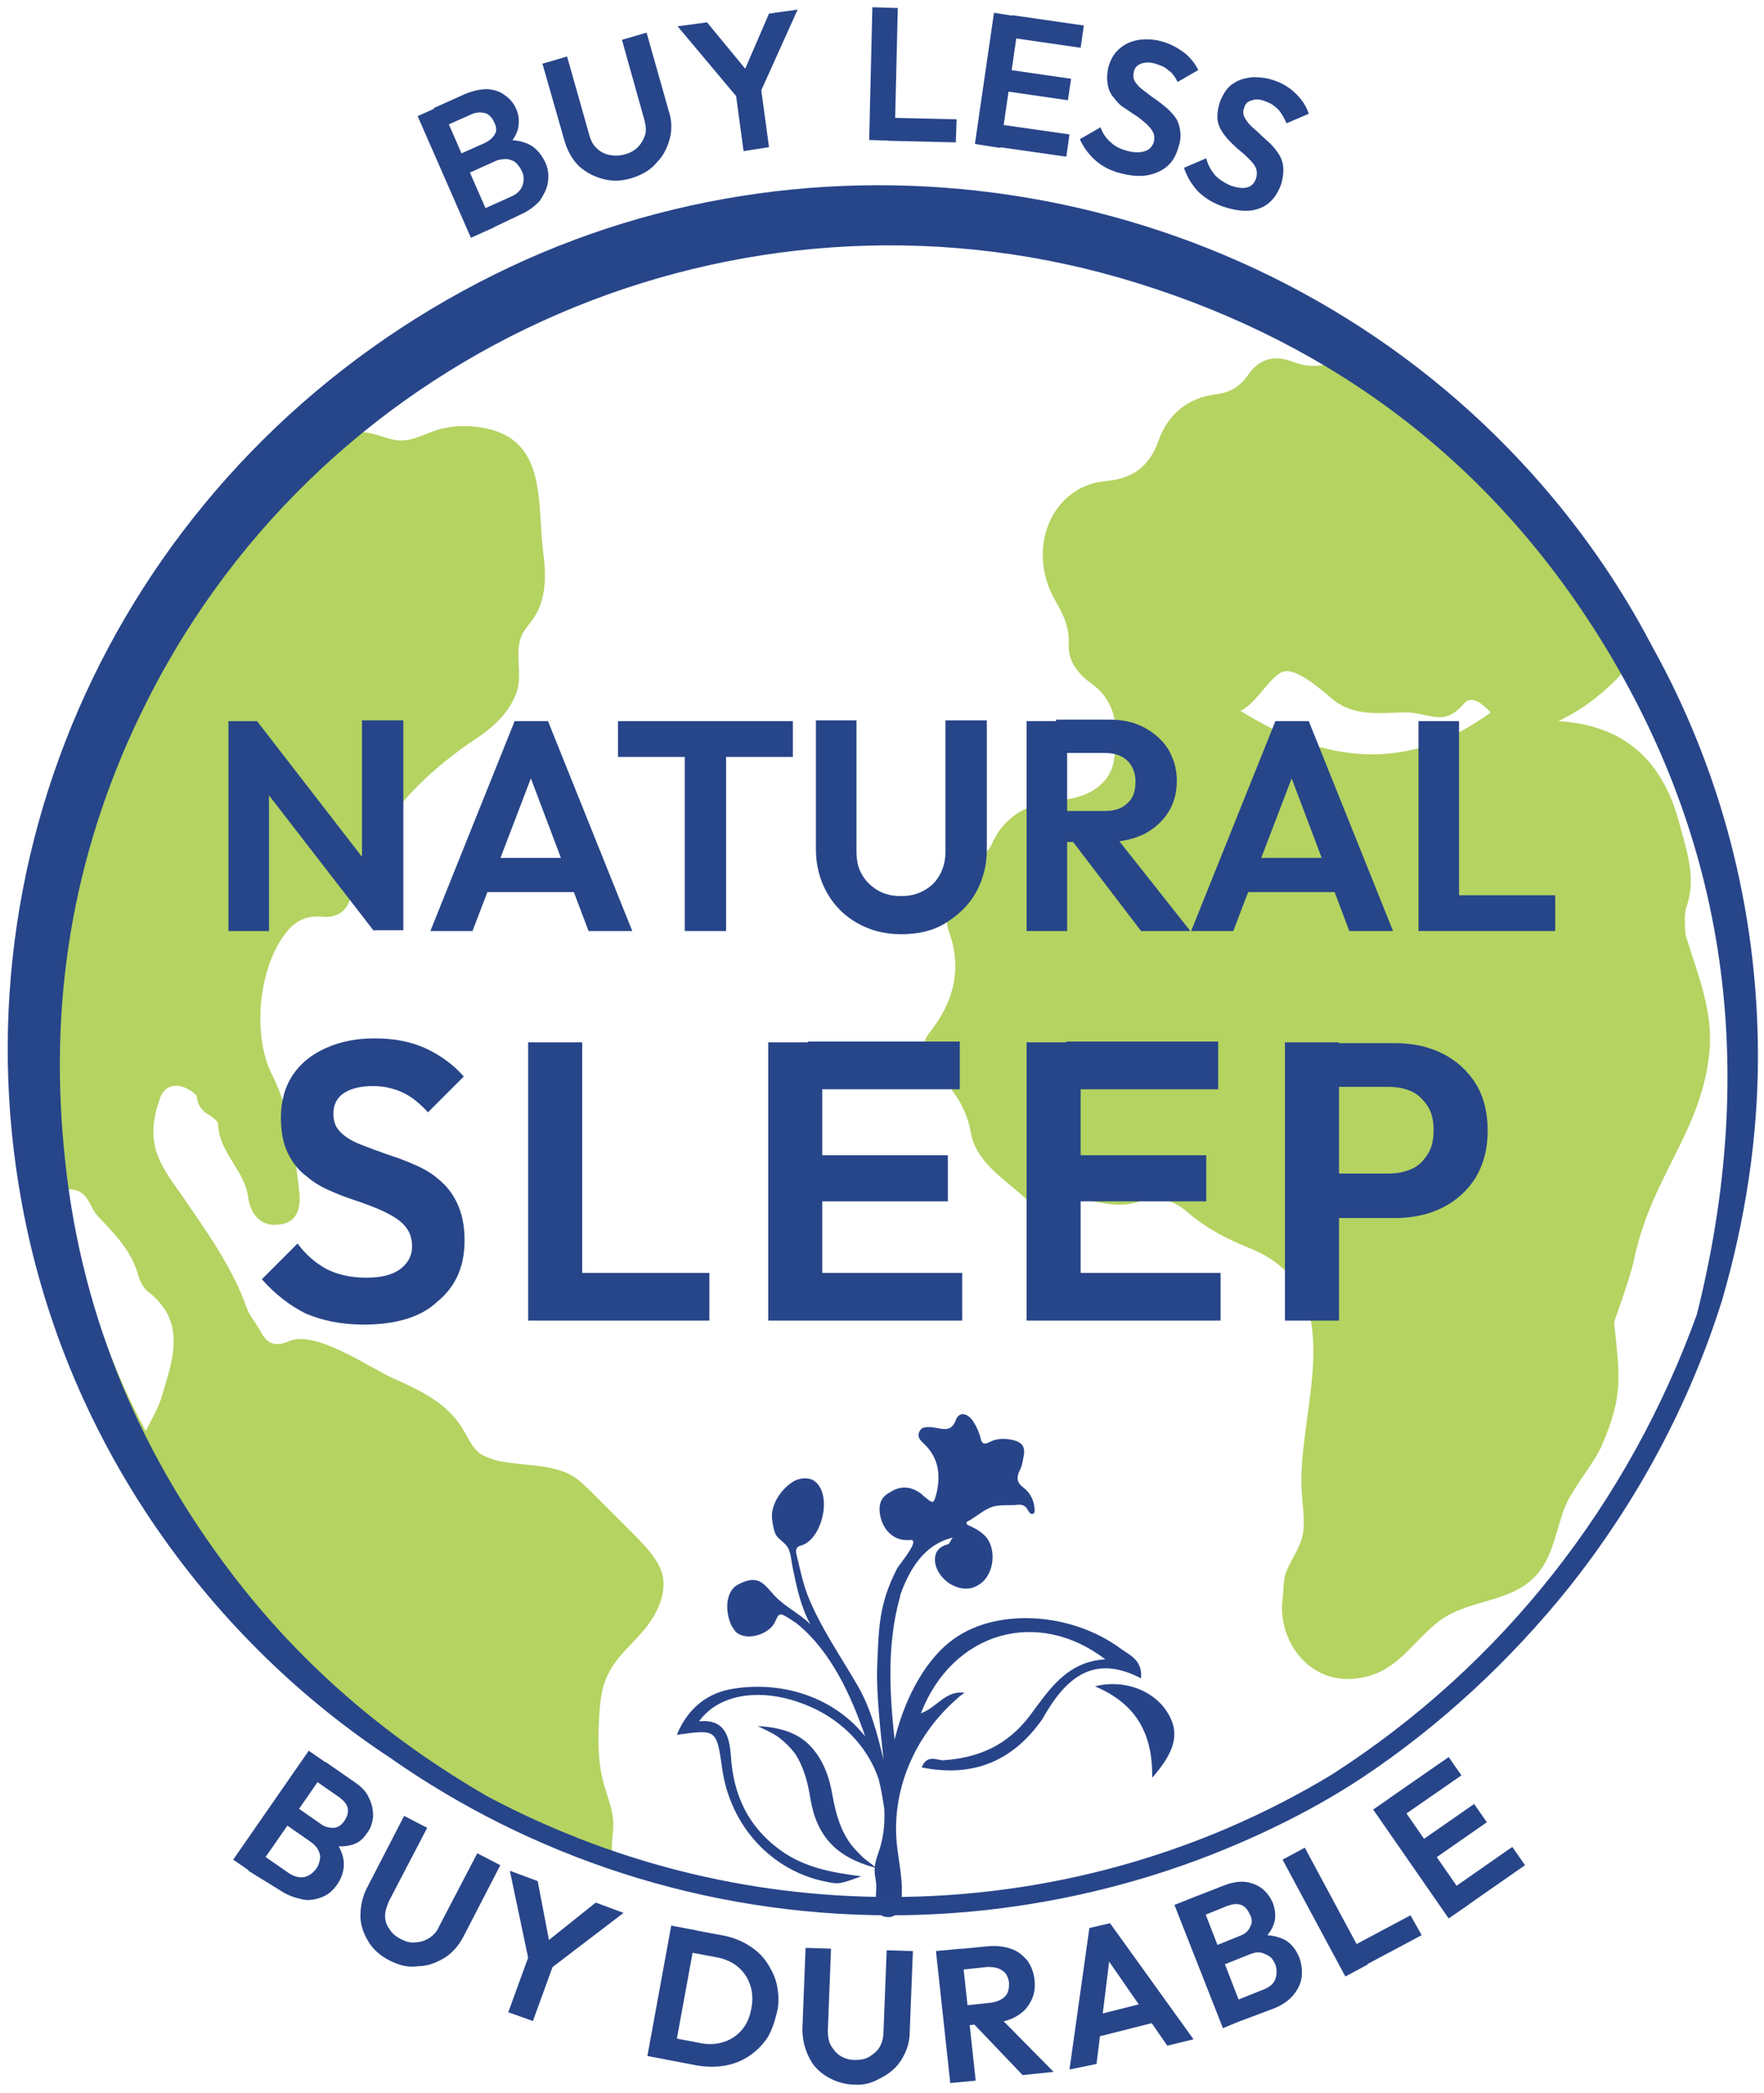 <?xml version="1.0" encoding="UTF-8" standalone="no"?>
<!-- Generator: Adobe Illustrator 22.0.0, SVG Export Plug-In . SVG Version: 6.00 Build 0)  -->

<svg
   version="1.1"
   x="0px"
   y="0px"
   viewBox="0 0 221.9 263.3"
   xml:space="preserve"
   id="svg33"
   sodipodi:docname="green friday shopping earth.svg"
   width="221.9"
   height="263.3"
   inkscape:version="1.3 (0e150ed, 2023-07-21)"
   xmlns:inkscape="http://www.inkscape.org/namespaces/inkscape"
   xmlns:sodipodi="http://sodipodi.sourceforge.net/DTD/sodipodi-0.dtd"
   xmlns="http://www.w3.org/2000/svg"
   xmlns:svg="http://www.w3.org/2000/svg"><defs
   id="defs33" /><sodipodi:namedview
   id="namedview33"
   pagecolor="#505050"
   bordercolor="#eeeeee"
   borderopacity="1"
   inkscape:showpageshadow="0"
   inkscape:pageopacity="0"
   inkscape:pagecheckerboard="0"
   inkscape:deskcolor="#505050"
   inkscape:zoom="2.3534827"
   inkscape:cx="162.95"
   inkscape:cy="169.53598"
   inkscape:window-width="1920"
   inkscape:window-height="969"
   inkscape:window-x="0"
   inkscape:window-y="25"
   inkscape:window-maximized="0"
   inkscape:current-layer="svg33" />&#10;<style
   type="text/css"
   id="style1">&#10;	.st0{opacity:0.7;fill:#95C11F;}&#10;	.st1{fill:#274589;}&#10;	.st2{fill:#284489;}&#10;</style>&#10;<g
   id="Livello_1">&#10;</g>&#10;<g
   id="Livello_3"
   transform="translate(-52.263,-39.091)">&#10;	<path
   class="st0"
   d="m 264.4,153.2 c 1.3,-3.7 0,-7.2 -0.9,-10.6 -2,-7.6 -6.7,-12.3 -15.2,-12.8 3.1,-1.5 5.7,-3.5 8.2,-6.2 0.5,0.9 3.3,0.9 3.8,1.8 0.2,-0.6 -1.8,-0.2 -1.4,-0.6 0.2,-0.2 0.4,-0.3 0.5,-0.4 -17.6,-34.2 -53.5,-57.7 -94.8,-57.8 -58.9,-0.1 -106.9,47.3 -107,105.7 -0.1,46.9 29.8,86.4 71.9,100.6 -0.6,-1.7 0,-3 -0.1,-4.7 -0.1,-1.9 -1,-3.7 -1.4,-5.6 -0.5,-2.2 -0.5,-4.5 -0.4,-6.8 0.1,-2.1 0.2,-4.3 1.2,-6.2 1,-2.1 2.9,-3.6 4.4,-5.4 1.8,-2.1 3.3,-5.2 2.1,-7.9 -0.7,-1.5 -1.9,-2.8 -3.1,-4 -1.8,-1.8 -3.5,-3.5 -5.3,-5.3 -0.8,-0.8 -1.6,-1.6 -2.5,-2.2 -2.7,-1.6 -6.1,-1.3 -9.2,-1.9 -0.9,-0.2 -1.8,-0.5 -2.6,-1 -1.1,-0.9 -1.6,-2.3 -2.4,-3.5 -1.9,-2.9 -5.2,-4.5 -8.4,-5.9 -3.1,-1.4 -9.9,-6.2 -13.2,-4.7 -1.9,0.8 -2.8,0.2 -3.6,-1.3 -0.5,-1 -1.3,-1.8 -1.7,-2.9 -1.7,-4.8 -4.5,-8.8 -7.3,-12.9 -3.1,-4.6 -5.9,-7.1 -3.6,-13.5 0.8,-2.2 3.1,-1.8 4.6,-0.3 0.9,0.9 -0.1,-1.4 0,0 0.1,1.1 0.6,1.9 1.5,2.4 0.5,0.3 1.2,0.8 1.2,1.2 0.1,3.6 3.4,5.8 3.8,9.3 0.3,2 1.6,3.7 4,3.3 2.4,-0.3 2.6,-2.5 2.4,-4.2 -0.6,-5 -1.1,-10 -3.4,-14.6 -2.6,-5.1 -1.7,-13.9 2,-18.2 1.1,-1.3 2.6,-1.9 4.3,-1.7 2,0.2 3.2,-0.9 3.6,-2.5 2.6,-8.8 8.5,-15.1 15.9,-20 2.1,-1.4 4,-3.2 4.9,-5.6 0.9,-2.4 -0.3,-5.1 0.7,-7.3 0.3,-0.7 0.9,-1.3 1.3,-1.9 1.8,-2.4 1.8,-5.6 1.4,-8.5 -0.8,-6.1 0.6,-14.3 -7.6,-15.7 -1.7,-0.3 -3.4,-0.3 -5.1,0.1 -1.8,0.4 -3.4,1.5 -5.2,1.5 -1.7,0 -3.4,-1.2 -5.8,-1.1 32.8,-28.6 84.9,-33.2 122.8,-8.6 -1.8,0.5 -3.3,0.4 -4.8,-0.2 -2.3,-0.9 -4.2,-0.4 -5.6,1.6 -1.1,1.6 -2.4,2.3 -4.2,2.5 -3.5,0.5 -5.9,2.5 -7.1,5.8 -1.1,3.2 -3.2,4.8 -6.6,5.1 -6.9,0.6 -10.2,8.6 -6.3,15.2 1,1.7 1.7,3.3 1.6,5.3 -0.1,2.2 1.2,3.8 2.9,5 3.4,2.5 3.3,6.2 2.8,9.6 -0.5,3.1 -3.3,4.7 -6.5,5 -4,0.3 -7.2,1.8 -8.9,5.6 -0.3,0.8 -1.2,1.5 -2,1.8 -3.4,1 -3.8,3.5 -3.6,6.4 0,0.8 -0.1,1.7 0.1,2.4 1.9,4.9 0.8,9.2 -2.4,13.2 -1.4,1.8 -0.2,3.5 1.1,4.9 1.9,2.2 3.6,4.2 4.2,7.6 0.7,4 4.9,6.2 7.7,9 0.1,0.1 0.4,0.2 0.6,0.1 4.2,-2.6 8.6,1.1 12.9,-0.5 2.3,-0.9 4.3,-0.1 6.1,1.4 2.3,2 5,3.4 7.8,4.5 13.2,5.4 5.9,20.3 6.5,30.5 0.1,1.7 0.4,3.5 0.2,5.2 -0.3,1.9 -1.4,3.2 -2.1,4.9 -0.5,1.3 -0.3,2.1 -0.5,3.5 -0.7,5.3 3.6,11.5 10.5,9.8 4,-1 5.7,-4.1 8.7,-6.6 3.2,-2.8 7.7,-2.6 11.1,-4.8 3.6,-2.4 3.7,-5.9 5.2,-9.9 1,-2.5 3.7,-5.5 4.7,-7.9 2.7,-6.2 2.2,-8.7 1.5,-15.4 0,-0.1 1.9,-5.1 2.5,-7.8 2.2,-10.6 8.5,-16.1 9.5,-26.2 0.5,-5.1 -1.5,-9.8 -3,-14.7 -0.1,-1.2 -0.2,-2.5 0.1,-3.5 z M 72.5,215.1 c -0.4,1.2 -1.1,2.4 -1.9,4 -5.3,-9.8 -8.2,-19.8 -9.9,-30.4 2.7,-0.2 2.8,2.3 3.9,3.4 2,2.1 4.1,4.2 5,7.2 0.2,0.8 0.6,1.6 1.1,2.1 5.3,4 3.2,8.9 1.8,13.7 z m 135.8,-86.6 c 1.9,-0.8 3.7,-4.3 5.3,-4.9 1.6,-0.6 4.6,2 6,3.2 2.7,2.4 5.8,2 9.2,1.9 3.2,-0.1 5,2 7.6,-1.1 1,-1.1 2.2,-0.1 3.4,1.1 -10.6,7.7 -20.9,6.4 -31.5,-0.2 z"
   id="path1" />&#10;</g>&#10;<g
   id="Livello_2"
   transform="translate(-52.263,-39.091)">&#10;	<g
   id="g8">&#10;		<path
   class="st1"
   d="m 81,156.2 v -26.4 h 3.6 l 1.5,5.1 v 21.3 z m 18.3,0 -15.7,-20.3 1,-6.1 15.7,20.3 z m 0,0 -1.5,-5 v -21.5 h 5.2 v 26.4 h -3.7 z"
   id="path2" />&#10;		<path
   class="st1"
   d="M 106.4,156.2 117,129.8 h 4.2 l 10.6,26.4 h -5.5 l -8.2,-21.7 h 1.9 l -8.3,21.7 z m 5.7,-4.9 V 147 h 14.2 v 4.3 z"
   id="path3" />&#10;		<path
   class="st1"
   d="m 130,134.3 v -4.5 h 22 v 4.5 z m 8.4,21.9 v -25.9 h 5.2 v 25.9 z"
   id="path4" />&#10;		<path
   class="st1"
   d="m 165.6,156.6 c -2.1,0 -3.9,-0.5 -5.5,-1.4 -1.6,-0.9 -2.9,-2.2 -3.8,-3.8 -0.9,-1.6 -1.4,-3.4 -1.4,-5.5 v -16.2 h 5.1 v 16.4 c 0,1.2 0.2,2.2 0.7,3 0.5,0.9 1.2,1.5 2,2 0.9,0.5 1.8,0.7 2.9,0.7 1.1,0 2,-0.2 2.9,-0.7 0.9,-0.5 1.5,-1.1 2,-2 0.5,-0.9 0.7,-1.9 0.7,-3 v -16.4 h 5.2 V 146 c 0,2 -0.5,3.8 -1.4,5.4 -0.9,1.6 -2.2,2.8 -3.8,3.8 -1.6,1 -3.5,1.4 -5.6,1.4 z"
   id="path5" />&#10;		<path
   class="st1"
   d="m 181.4,156.2 v -26.4 h 5.1 v 26.4 z m 3.7,-11.1 v -4 h 6.1 c 1.3,0 2.2,-0.3 2.9,-1 0.7,-0.6 1,-1.5 1,-2.7 0,-1 -0.3,-1.9 -1,-2.6 -0.7,-0.7 -1.7,-1 -2.9,-1 h -6.1 v -4.2 h 6.6 c 1.7,0 3.2,0.3 4.5,1 1.3,0.7 2.3,1.6 3,2.7 0.7,1.2 1.1,2.5 1.1,4 0,1.6 -0.4,2.9 -1.1,4 -0.7,1.1 -1.7,2 -3,2.7 -1.3,0.6 -2.8,1 -4.5,1 h -6.6 z m 10.7,11.1 -8.7,-11.4 4.7,-1.5 10.2,12.9 z"
   id="path6" />&#10;		<path
   class="st1"
   d="m 202.1,156.2 10.6,-26.4 h 4.2 l 10.6,26.4 H 222 l -8.2,-21.7 h 1.9 l -8.3,21.7 z m 5.7,-4.9 V 147 H 222 v 4.3 z"
   id="path7" />&#10;		<path
   class="st1"
   d="m 230.7,156.2 v -26.4 h 5.1 v 26.4 z m 3.7,0 v -4.5 h 13.5 v 4.5 z"
   id="path8" />&#10;	</g>&#10;	<g
   id="g13">&#10;		<path
   class="st1"
   d="m 98,205.7 c -2.8,0 -5.2,-0.5 -7.3,-1.4 -2,-1 -3.8,-2.4 -5.5,-4.3 l 4.5,-4.5 c 1,1.4 2.2,2.4 3.6,3.2 1.4,0.7 3,1.1 5,1.1 1.8,0 3.2,-0.3 4.2,-1 1,-0.7 1.6,-1.7 1.6,-2.9 0,-1.1 -0.3,-1.9 -0.9,-2.6 -0.6,-0.7 -1.4,-1.2 -2.4,-1.7 -1,-0.5 -2.1,-0.9 -3.2,-1.3 -1.2,-0.4 -2.4,-0.8 -3.5,-1.3 -1.2,-0.5 -2.3,-1.1 -3.2,-1.9 -1,-0.7 -1.8,-1.7 -2.4,-2.9 -0.6,-1.2 -0.9,-2.7 -0.9,-4.5 0,-2.1 0.5,-3.9 1.5,-5.4 1,-1.5 2.4,-2.6 4.2,-3.4 1.8,-0.8 3.8,-1.2 6.1,-1.2 2.4,0 4.6,0.4 6.5,1.3 1.9,0.9 3.5,2.1 4.7,3.5 l -4.5,4.5 c -1,-1.1 -2.1,-2 -3.2,-2.5 -1.1,-0.5 -2.3,-0.8 -3.7,-0.8 -1.6,0 -2.8,0.3 -3.7,0.9 -0.9,0.6 -1.3,1.5 -1.3,2.6 0,1 0.3,1.7 0.9,2.3 0.6,0.6 1.4,1.1 2.4,1.5 1,0.4 2.1,0.8 3.2,1.2 1.2,0.4 2.4,0.8 3.5,1.3 1.2,0.5 2.3,1.1 3.2,1.9 1,0.8 1.8,1.8 2.4,3.1 0.6,1.3 0.9,2.8 0.9,4.6 0,3.3 -1.1,5.8 -3.4,7.7 -2.1,2 -5.3,2.9 -9.3,2.9 z"
   id="path9" />&#10;		<path
   class="st1"
   d="m 118.7,205.2 v -35 h 6.8 v 35 z m 5,0 v -6 h 17.8 v 6 z"
   id="path10" />&#10;		<path
   class="st1"
   d="m 148.9,205.2 v -35 h 6.8 v 35 z m 5,-29.1 v -6 H 173 v 6 z m 0,14.1 v -5.8 h 17.6 v 5.8 z m 0,15 v -6 h 19.4 v 6 z"
   id="path11" />&#10;		<path
   class="st1"
   d="m 181.4,205.2 v -35 h 6.8 v 35 z m 5,-29.1 v -6 h 19.1 v 6 z m 0,14.1 v -5.8 H 204 v 5.8 z m 0,15 v -6 h 19.4 v 6 z"
   id="path12" />&#10;		<path
   class="st1"
   d="m 213.9,205.2 v -35 h 6.8 v 35 z m 5,-13 v -5.5 h 8.1 c 1.1,0 2,-0.2 2.9,-0.6 0.9,-0.4 1.5,-1.1 2,-1.9 0.5,-0.8 0.7,-1.8 0.7,-3 0,-1.1 -0.2,-2.1 -0.7,-2.9 -0.5,-0.8 -1.2,-1.5 -2,-1.9 -0.9,-0.4 -1.8,-0.6 -2.9,-0.6 h -8.1 v -5.5 h 8.8 c 2.2,0 4.2,0.4 6,1.3 1.8,0.9 3.2,2.2 4.2,3.8 1,1.6 1.5,3.6 1.5,5.9 0,2.3 -0.5,4.2 -1.5,5.9 -1,1.6 -2.4,2.9 -4.2,3.8 -1.8,0.9 -3.8,1.3 -6,1.3 h -8.8 z"
   id="path13" />&#10;	</g>&#10;	<g
   id="g15">&#10;		<path
   class="st2"
   d="m 195.8,250.2 c 0.2,-2.3 -1.4,-2.9 -2.5,-3.7 -6.2,-4.6 -15.5,-5.2 -21,-1.3 -3.3,2.3 -6.1,7 -7.5,12.7 -0.7,-6.3 -1,-12.9 1,-19 -0.1,0.4 -0.2,0.7 -0.4,1.1 1.2,-3.4 3,-6.6 6.7,-7.5 0,0 -0.4,0.6 -0.4,0.7 -0.2,0.2 -0.5,0.2 -0.7,0.3 -0.6,0.3 -1,0.7 -1.1,1.4 -0.2,1.3 0.7,2.6 1.7,3.3 0.9,0.6 2,0.9 3,0.6 0.9,-0.3 1.6,-0.9 2,-1.7 0.8,-1.5 0.7,-3.6 -0.4,-4.8 -0.6,-0.6 -1.3,-1 -2,-1.3 -0.3,-0.1 -0.6,-0.4 -0.1,-0.6 1.1,-0.6 2.2,-1.7 3.5,-1.9 0.7,-0.1 1.5,-0.1 2.3,-0.1 0.8,-0.1 1.3,-0.1 1.7,0.7 0.1,0.2 0.3,0.5 0.6,0.4 0.3,-0.1 0.2,-0.5 0.2,-0.7 -0.1,-1.1 -0.6,-2 -1.4,-2.6 -0.8,-0.6 -0.9,-1.2 -0.5,-2.1 0.3,-0.5 0.4,-1.1 0.5,-1.7 0.3,-1.3 -0.1,-1.9 -1.4,-2.2 -1,-0.2 -2,-0.2 -2.9,0.3 -0.8,0.4 -1,0 -1.1,-0.6 -0.2,-0.7 -0.5,-1.4 -0.9,-2 -0.7,-1.1 -1.8,-1.3 -2.2,-0.2 -0.5,1.4 -1.4,1.2 -2.4,1 -0.2,0 -0.5,-0.1 -0.7,-0.1 -0.6,0 -1.2,-0.1 -1.5,0.6 -0.3,0.7 0.2,1.1 0.6,1.5 1.8,1.7 2.1,3.8 1.6,6.1 -0.4,1.5 -0.4,1.5 -1.6,0.5 -0.1,-0.1 -0.2,-0.1 -0.2,-0.2 -1.4,-1.1 -2.7,-1.2 -4.1,-0.3 -0.9,0.5 -1.3,1.1 -1.3,2.2 0.1,2.1 1.5,4 3.8,3.8 1.5,-0.2 -1.2,2.9 -1.6,3.6 -2.3,4.5 -2.3,7.4 -2.5,12.5 -0.1,3.2 0.4,7.7 0.8,11.5 -0.8,-3.3 -1.6,-6.4 -3.2,-9.2 -2.2,-3.8 -4.8,-7.5 -6.4,-11.6 -0.6,-1.6 -0.9,-3.2 -1.3,-4.8 -0.1,-0.4 -0.3,-1.1 0.5,-1.3 2.7,-0.7 4.1,-6.6 1.6,-8.2 -0.7,-0.4 -1.6,-0.3 -2.3,0 -1.7,0.9 -3.2,3.1 -2.9,5 0.1,0.6 0.2,1.4 0.5,1.9 0.4,0.6 1.1,0.9 1.5,1.6 0.4,0.8 0.4,1.7 0.6,2.6 0.5,2.4 1,4.8 2.2,7 -1.4,-1.4 -3.2,-2.2 -4.5,-3.6 -1.3,-1.4 -2,-2.8 -4.6,-1.4 -1.7,0.9 -1.6,3.6 -0.8,5.2 0.2,0.3 0.4,0.7 0.7,0.9 1.4,1 4,0.1 4.7,-1.3 0.6,-1.3 0.6,-1.3 1.9,-0.5 0.3,0.2 0.6,0.4 0.9,0.6 4.3,3.5 6.8,9 8.6,14.2 -3.9,-4.9 -10.3,-7 -16.6,-6 -3.2,0.5 -5.7,2.4 -7.1,5.8 5,-0.7 5,-0.7 5.7,4.2 1,7.3 6.3,13 13.2,14.3 1.5,0.3 1.5,0.3 4.3,-0.7 -3.8,-0.5 -7,-1.1 -9.9,-3.1 -4.3,-3 -6.2,-7.1 -6.5,-12.1 -0.2,-2.5 -0.8,-4.6 -4,-4.3 2.8,-3.9 9.1,-4.4 15.1,-1.3 3.6,1.9 6.3,5 7.5,8.6 0.3,1.2 0.5,2.4 0.7,3.7 0.1,1.9 -0.1,3.8 -0.8,5.7 0,0 -0.3,0.8 -0.4,1.6 -0.3,-0.3 -1.2,-0.9 -1.5,-1.2 -0.5,-0.5 -1,-1 -1.4,-1.5 -1.4,-1.8 -2,-4 -2.4,-6.2 -0.4,-2.4 -1.2,-4.7 -3,-6.5 -0.3,-0.3 -0.7,-0.6 -1,-0.8 -1.7,-1.1 -3.6,-1.4 -5.4,-1.5 -0.1,0 1.8,0.8 2.6,1.4 0.8,0.6 1.5,1.3 2.1,2.1 1.1,1.7 1.6,3.7 1.9,5.6 0.8,4.8 3.3,7.4 8.1,8.7 -0.1,0.8 0.2,1.6 0.2,2.4 0,1.1 -0.5,3.6 1.2,3.8 1.7,0.3 2,-1.6 2,-2.9 0.1,-2.5 -0.6,-4.9 -0.7,-7.3 -0.3,-6.6 2.7,-12.9 7.6,-17.2 0.3,-0.3 0.7,-0.6 1,-0.8 -2.4,-0.3 -3.4,1.8 -5.5,2.6 4,-10.3 14.7,-13.3 23.2,-6.8 -4.9,0.3 -7.1,3.9 -9.5,7.1 -2.8,3.7 -6.4,5.3 -10.9,5.6 -0.8,0 -2,-0.8 -2.7,0.9 6.5,1.3 11.5,-0.8 15.2,-6.1 2.8,-5 6.3,-8.3 12.4,-5.1 z"
   id="path14" />&#10;		<path
   class="st2"
   d="m 199,254.3 c -1.8,-2.7 -5.5,-4 -9,-3.1 4.7,2 7.3,5.4 7.2,11.5 2.9,-3.3 3.6,-5.7 1.8,-8.4 z"
   id="path15" />&#10;	</g>&#10;	<g
   id="g25">&#10;		<path
   class="st1"
   d="m 81.6,273 9.5,-13.7 2.6,1.8 -9.5,13.7 z m 1.9,1.4 1.5,-2.2 3.6,2.5 c 0.6,0.4 1.3,0.6 1.9,0.5 0.6,-0.1 1.1,-0.5 1.5,-1 0.3,-0.4 0.4,-0.7 0.5,-1.2 0.1,-0.4 0,-0.8 -0.2,-1.2 -0.2,-0.4 -0.5,-0.7 -0.9,-1 l -3.6,-2.5 1.5,-2.1 3.3,2.3 c 0.5,0.4 1.1,0.5 1.6,0.5 0.5,0 1,-0.3 1.4,-0.9 0.4,-0.6 0.5,-1.1 0.4,-1.6 -0.1,-0.5 -0.5,-0.9 -1,-1.3 l -3.3,-2.3 1.5,-2.2 3.6,2.5 c 0.9,0.6 1.6,1.3 1.9,2.1 0.4,0.8 0.5,1.5 0.5,2.3 -0.1,0.8 -0.3,1.5 -0.8,2.1 -0.5,0.8 -1.2,1.3 -2.1,1.5 -0.9,0.2 -1.9,0.2 -2.9,-0.2 l 0.7,-0.8 c 0.8,1 1.3,2 1.4,3 0.1,1 -0.2,2 -0.8,2.9 -0.5,0.7 -1.1,1.3 -1.9,1.6 -0.8,0.3 -1.6,0.5 -2.5,0.3 -0.9,-0.2 -1.9,-0.5 -2.9,-1.2 z"
   id="path16" />&#10;		<path
   class="st1"
   d="m 101.3,285.7 c -1.2,-0.6 -2.1,-1.4 -2.7,-2.4 -0.6,-1 -1,-2.1 -1,-3.2 0,-1.1 0.2,-2.3 0.8,-3.5 l 4.7,-9.1 2.9,1.5 -4.8,9.2 c -0.3,0.7 -0.5,1.3 -0.5,1.9 0,0.6 0.2,1.2 0.6,1.7 0.3,0.5 0.8,0.9 1.4,1.2 0.6,0.3 1.2,0.5 1.8,0.4 0.6,0 1.2,-0.2 1.7,-0.5 0.5,-0.3 1,-0.8 1.3,-1.5 l 4.8,-9.2 2.9,1.5 -4.7,9.1 c -0.6,1.1 -1.4,2 -2.4,2.6 -1,0.6 -2.1,1 -3.2,1 -1.3,0.2 -2.4,-0.1 -3.6,-0.7 z"
   id="path17" />&#10;		<path
   class="st1"
   d="m 116.2,292.2 2.8,-7.7 3.1,1.1 -2.8,7.7 z m 2.7,-5.9 -2.5,-11.9 3.5,1.3 1.8,9.4 -2,-0.7 7.5,-6 3.5,1.3 -9.7,7.4 z"
   id="path18" />&#10;		<path
   class="st1"
   d="m 133.7,297.7 3,-16.4 3.2,0.6 -3,16.4 z m 2.1,0.4 0.5,-2.8 4.2,0.8 c 1.1,0.2 2,0.1 2.9,-0.2 0.9,-0.3 1.6,-0.8 2.2,-1.5 0.6,-0.7 1,-1.6 1.2,-2.8 0.2,-1.1 0.1,-2.1 -0.2,-2.9 -0.3,-0.9 -0.8,-1.6 -1.5,-2.2 -0.7,-0.6 -1.6,-1 -2.6,-1.2 l -4.3,-0.8 0.5,-2.8 4.3,0.8 c 1.2,0.2 2.3,0.6 3.3,1.2 1,0.6 1.8,1.3 2.4,2.2 0.6,0.9 1.1,1.9 1.3,2.9 0.2,1.1 0.3,2.2 0,3.4 -0.3,1.2 -0.6,2.2 -1.2,3.2 -0.6,0.9 -1.4,1.7 -2.3,2.3 -0.9,0.6 -1.9,1 -3,1.2 -1.1,0.2 -2.3,0.2 -3.5,0 z"
   id="path19" />&#10;		<path
   class="st1"
   d="m 159.8,301.3 c -1.3,0 -2.5,-0.4 -3.5,-1 -1,-0.6 -1.8,-1.4 -2.3,-2.5 -0.5,-1 -0.8,-2.2 -0.8,-3.5 l 0.4,-10.2 3.2,0.1 -0.4,10.3 c 0,0.7 0.1,1.4 0.4,1.9 0.3,0.5 0.7,1 1.2,1.3 0.5,0.3 1.1,0.5 1.8,0.5 0.7,0 1.3,-0.1 1.8,-0.4 0.5,-0.3 1,-0.7 1.3,-1.2 0.3,-0.5 0.5,-1.2 0.5,-1.9 l 0.4,-10.3 3.3,0.1 -0.4,10.2 c 0,1.3 -0.4,2.4 -1,3.4 -0.6,1 -1.4,1.7 -2.5,2.3 -1.1,0.6 -2.1,1 -3.4,0.9 z"
   id="path20" />&#10;		<path
   class="st1"
   d="m 171.8,301.1 -1.8,-16.6 3.2,-0.3 1.8,16.6 z m 1.6,-7.2 -0.3,-2.5 3.8,-0.4 c 0.8,-0.1 1.4,-0.4 1.8,-0.8 0.4,-0.4 0.5,-1 0.5,-1.7 -0.1,-0.6 -0.3,-1.2 -0.8,-1.5 -0.5,-0.4 -1.1,-0.5 -1.9,-0.5 l -3.8,0.4 -0.3,-2.6 4.1,-0.4 c 1.1,-0.1 2,0 2.9,0.3 0.9,0.3 1.5,0.8 2.1,1.5 0.5,0.7 0.8,1.5 0.9,2.4 0.1,1 0,1.8 -0.4,2.6 -0.4,0.8 -0.9,1.4 -1.7,1.9 -0.8,0.5 -1.7,0.8 -2.8,0.9 z m 7.5,6.2 -6.3,-6.6 2.9,-1.2 7.3,7.4 z"
   id="path21" />&#10;		<path
   class="st1"
   d="m 186.8,299.4 2.5,-17.8 2.6,-0.6 10.5,14.6 -3.3,0.8 -8.3,-12 1.2,-0.3 -1.8,14.6 z m 2.7,-3.9 -0.7,-2.6 8.7,-2.2 0.7,2.6 z"
   id="path22" />&#10;		<path
   class="st1"
   d="m 206.1,294.2 -6.1,-15.5 3,-1.2 6,15.5 z m 2.2,-0.9 -1,-2.4 4,-1.6 c 0.7,-0.3 1.2,-0.7 1.4,-1.3 0.2,-0.6 0.2,-1.2 0,-1.8 -0.2,-0.4 -0.4,-0.8 -0.7,-1 -0.3,-0.2 -0.7,-0.4 -1.1,-0.5 -0.4,-0.1 -0.9,0 -1.4,0.2 l -4,1.6 -1,-2.4 3.7,-1.5 c 0.6,-0.2 1.1,-0.6 1.3,-1.1 0.3,-0.5 0.3,-1 0,-1.6 -0.3,-0.6 -0.6,-1 -1.1,-1.2 -0.5,-0.2 -1.1,-0.1 -1.7,0.1 l -3.7,1.5 -1,-2.4 4.1,-1.6 c 1,-0.4 2,-0.6 2.8,-0.5 0.8,0.1 1.6,0.4 2.2,0.9 0.6,0.5 1,1.1 1.3,1.8 0.3,0.9 0.4,1.8 0.1,2.6 -0.3,0.9 -0.9,1.6 -1.8,2.4 l -0.3,-1 c 1.3,-0.1 2.4,0.1 3.3,0.5 0.9,0.4 1.6,1.3 2,2.3 0.3,0.8 0.4,1.7 0.3,2.5 -0.1,0.8 -0.5,1.6 -1.1,2.3 -0.6,0.7 -1.5,1.3 -2.6,1.7 z"
   id="path23" />&#10;		<path
   class="st1"
   d="m 221.5,287.7 -7.9,-14.7 2.8,-1.5 7.9,14.7 z m 2.1,-1.2 -1.4,-2.5 7.5,-4 1.4,2.5 z"
   id="path24" />&#10;		<path
   class="st1"
   d="m 234.5,280.4 -9.5,-13.7 2.6,-1.8 9.5,13.7 z m -5.9,-12.8 -1.6,-2.3 7.5,-5.2 1.6,2.3 z m 3.8,5.5 -1.6,-2.3 6.9,-4.8 1.6,2.3 z m 4.1,5.9 -1.6,-2.3 7.6,-5.3 1.6,2.3 z"
   id="path25" />&#10;	</g>&#10;	<g
   id="g32">&#10;		<path
   class="st1"
   d="m 111.5,69 -6.7,-15.3 2.9,-1.3 6.7,15.3 z m 2.2,-1 -1.1,-2.4 4,-1.8 c 0.7,-0.3 1.2,-0.8 1.4,-1.4 0.2,-0.6 0.2,-1.2 -0.1,-1.8 -0.2,-0.4 -0.4,-0.7 -0.7,-1 -0.3,-0.3 -0.7,-0.4 -1.1,-0.5 -0.4,0 -0.9,0 -1.4,0.2 l -4,1.8 -1.1,-2.4 3.6,-1.6 c 0.6,-0.3 1,-0.6 1.3,-1.1 0.3,-0.5 0.2,-1 -0.1,-1.6 -0.3,-0.6 -0.7,-1 -1.2,-1.1 -0.5,-0.1 -1.1,-0.1 -1.7,0.2 l -3.6,1.6 -1.1,-2.4 4,-1.8 c 1,-0.4 1.9,-0.6 2.8,-0.6 0.9,0.1 1.6,0.3 2.2,0.8 0.6,0.4 1.1,1 1.4,1.7 0.4,0.9 0.4,1.7 0.2,2.6 -0.3,0.9 -0.8,1.7 -1.7,2.4 l -0.3,-1 c 1.3,-0.2 2.4,0 3.3,0.4 0.9,0.4 1.6,1.2 2.1,2.2 0.4,0.8 0.5,1.6 0.4,2.5 -0.1,0.9 -0.5,1.6 -1,2.4 -0.6,0.7 -1.4,1.3 -2.5,1.8 z"
   id="path26" />&#10;		<path
   class="st1"
   d="m 131.7,61.5 c -1.3,0.4 -2.5,0.4 -3.6,0.1 -1.1,-0.3 -2.1,-0.8 -3,-1.6 -0.8,-0.8 -1.4,-1.8 -1.8,-3.1 l -2.8,-9.8 3.1,-0.9 2.8,9.9 c 0.2,0.7 0.5,1.3 1,1.7 0.4,0.4 1,0.7 1.6,0.8 0.6,0.1 1.2,0.1 1.9,-0.1 0.7,-0.2 1.2,-0.5 1.6,-0.9 0.4,-0.4 0.7,-0.9 0.9,-1.5 0.2,-0.6 0.1,-1.3 -0.1,-2 l -2.8,-10 3.1,-0.9 2.8,9.9 c 0.4,1.2 0.4,2.4 0.1,3.5 -0.3,1.1 -0.8,2.1 -1.6,2.9 -0.8,1 -1.9,1.6 -3.2,2 z"
   id="path27" />&#10;		<path
   class="st1"
   d="m 145.3,51.7 -7.8,-9.3 3.7,-0.5 6.1,7.4 -2.1,0.3 3.8,-8.8 3.6,-0.5 -5,11.1 z m 0.5,6.4 -1.1,-8.1 3.2,-0.5 1.1,8.1 z"
   id="path28" />&#10;		<path
   class="st1"
   d="M 161.6,56.7 162,40 l 3.2,0.1 -0.4,16.7 z m 2.4,0.1 0.1,-2.9 8.5,0.2 -0.1,2.9 z"
   id="path29" />&#10;		<path
   class="st1"
   d="m 174.9,57.2 2.4,-16.5 3.2,0.5 -2.4,16.5 z m 2.4,0.3 0.4,-2.8 9.1,1.3 -0.4,2.8 z m 1,-7 0.4,-2.7 8.3,1.2 -0.4,2.7 z m 0.9,-6.7 0.4,-2.8 9,1.3 -0.4,2.8 z"
   id="path30" />&#10;		<path
   class="st1"
   d="m 193.3,60.9 c -1.3,-0.3 -2.4,-0.9 -3.2,-1.6 -0.8,-0.7 -1.5,-1.6 -2,-2.7 l 2.6,-1.5 c 0.3,0.8 0.7,1.4 1.3,1.9 0.5,0.5 1.3,0.9 2.2,1.1 0.8,0.2 1.5,0.2 2.1,0 0.6,-0.2 0.9,-0.6 1.1,-1.1 0.1,-0.5 0.1,-0.9 -0.1,-1.3 -0.2,-0.4 -0.5,-0.7 -0.9,-1.1 -0.4,-0.3 -0.8,-0.7 -1.3,-1 -0.5,-0.3 -1,-0.7 -1.5,-1 -0.5,-0.3 -0.9,-0.8 -1.3,-1.3 -0.4,-0.5 -0.6,-1 -0.7,-1.6 -0.1,-0.6 -0.1,-1.3 0.1,-2.2 0.3,-1 0.7,-1.7 1.4,-2.3 0.7,-0.6 1.4,-0.9 2.4,-1.1 0.9,-0.1 1.9,-0.1 2.9,0.2 1.1,0.3 2,0.8 2.8,1.4 0.8,0.6 1.4,1.4 1.8,2.2 l -2.6,1.5 c -0.3,-0.6 -0.7,-1.2 -1.2,-1.5 -0.4,-0.4 -1,-0.6 -1.6,-0.8 -0.7,-0.2 -1.3,-0.2 -1.8,0 -0.5,0.2 -0.8,0.5 -0.9,1 -0.1,0.4 -0.1,0.8 0.1,1.2 0.2,0.3 0.5,0.7 0.9,1 0.4,0.3 0.8,0.6 1.3,1 0.5,0.3 1,0.7 1.5,1.1 0.5,0.4 0.9,0.8 1.3,1.3 0.4,0.5 0.6,1.1 0.7,1.7 0.1,0.6 0.1,1.4 -0.2,2.2 -0.4,1.5 -1.2,2.5 -2.5,3.1 -1.3,0.6 -2.8,0.7 -4.7,0.2 z"
   id="path31" />&#10;		<path
   class="st1"
   d="m 205.9,65 c -1.3,-0.5 -2.2,-1.1 -3,-1.9 -0.7,-0.8 -1.3,-1.7 -1.7,-2.9 L 204,59 c 0.2,0.8 0.6,1.5 1,2 0.4,0.5 1.1,1 2,1.4 0.8,0.3 1.5,0.4 2,0.3 0.6,-0.1 1,-0.5 1.2,-1 0.2,-0.5 0.2,-0.9 0.1,-1.3 -0.1,-0.4 -0.4,-0.8 -0.8,-1.2 -0.4,-0.4 -0.8,-0.8 -1.2,-1.1 -0.5,-0.4 -0.9,-0.8 -1.3,-1.2 -0.4,-0.4 -0.8,-0.9 -1.1,-1.4 -0.3,-0.5 -0.5,-1.1 -0.5,-1.7 0,-0.6 0.1,-1.3 0.4,-2.1 0.4,-0.9 0.9,-1.7 1.6,-2.1 0.7,-0.5 1.5,-0.7 2.5,-0.8 0.9,0 1.9,0.1 2.9,0.5 1.1,0.4 1.9,1 2.6,1.7 0.7,0.7 1.2,1.5 1.5,2.4 l -2.8,1.2 c -0.3,-0.7 -0.6,-1.2 -1,-1.7 -0.4,-0.4 -0.9,-0.8 -1.5,-1 -0.7,-0.3 -1.3,-0.4 -1.8,-0.2 -0.5,0.1 -0.9,0.4 -1,0.9 -0.2,0.4 -0.2,0.8 0,1.2 0.2,0.4 0.4,0.7 0.8,1.1 0.4,0.4 0.8,0.7 1.2,1.1 0.4,0.4 0.9,0.8 1.3,1.2 0.4,0.4 0.8,0.9 1.1,1.4 0.3,0.5 0.5,1.1 0.5,1.8 0,0.7 -0.1,1.4 -0.4,2.2 -0.6,1.4 -1.5,2.4 -2.9,2.8 -1.2,0.4 -2.8,0.2 -4.5,-0.4 z"
   id="path32" />&#10;	</g>&#10;	<path
   class="st1"
   d="m 273.4,172 c 0,-18.7 -4.8,-36.3 -13.3,-51.6 C 255.5,111.6 249.5,103.2 242,95.5 209,61.6 156.7,52.7 114.5,73.6 70.3,95.5 46.3,143 55,190.4 c 5.7,31.2 24.7,55.5 46.2,69.7 17.8,12.5 39.6,19.9 63.1,19.9 13.7,0 27.5,-2.6 40.3,-7.6 6.6,-2.6 13.1,-5.8 19,-9.7 9.8,-6.5 18.7,-14.8 26,-23.9 8.6,-10.8 15.2,-23.1 19.3,-36.2 2.9,-10 4.5,-20.3 4.5,-30.6 z m -53.6,90.3 c -16.7,10.1 -35.9,15.4 -55.5,15.4 -18.4,0 -35.6,-4.6 -50.8,-12.7 C 101.1,257.8 90.3,248.7 81.4,237 69.3,221.1 62.1,203.3 60.3,183.5 58.4,163.8 61.8,145 70.8,127.2 93.5,82.2 145.2,60.3 193,74 c 25.3,7.3 45.4,21.9 59.6,43.9 17.3,26.9 20.8,55.9 13.1,86.6 0,-0.1 0.1,-0.2 0.1,-0.3 -8.6,23.9 -24.5,44.3 -46,58.1 z"
   id="path33" />&#10;</g>&#10;</svg>
